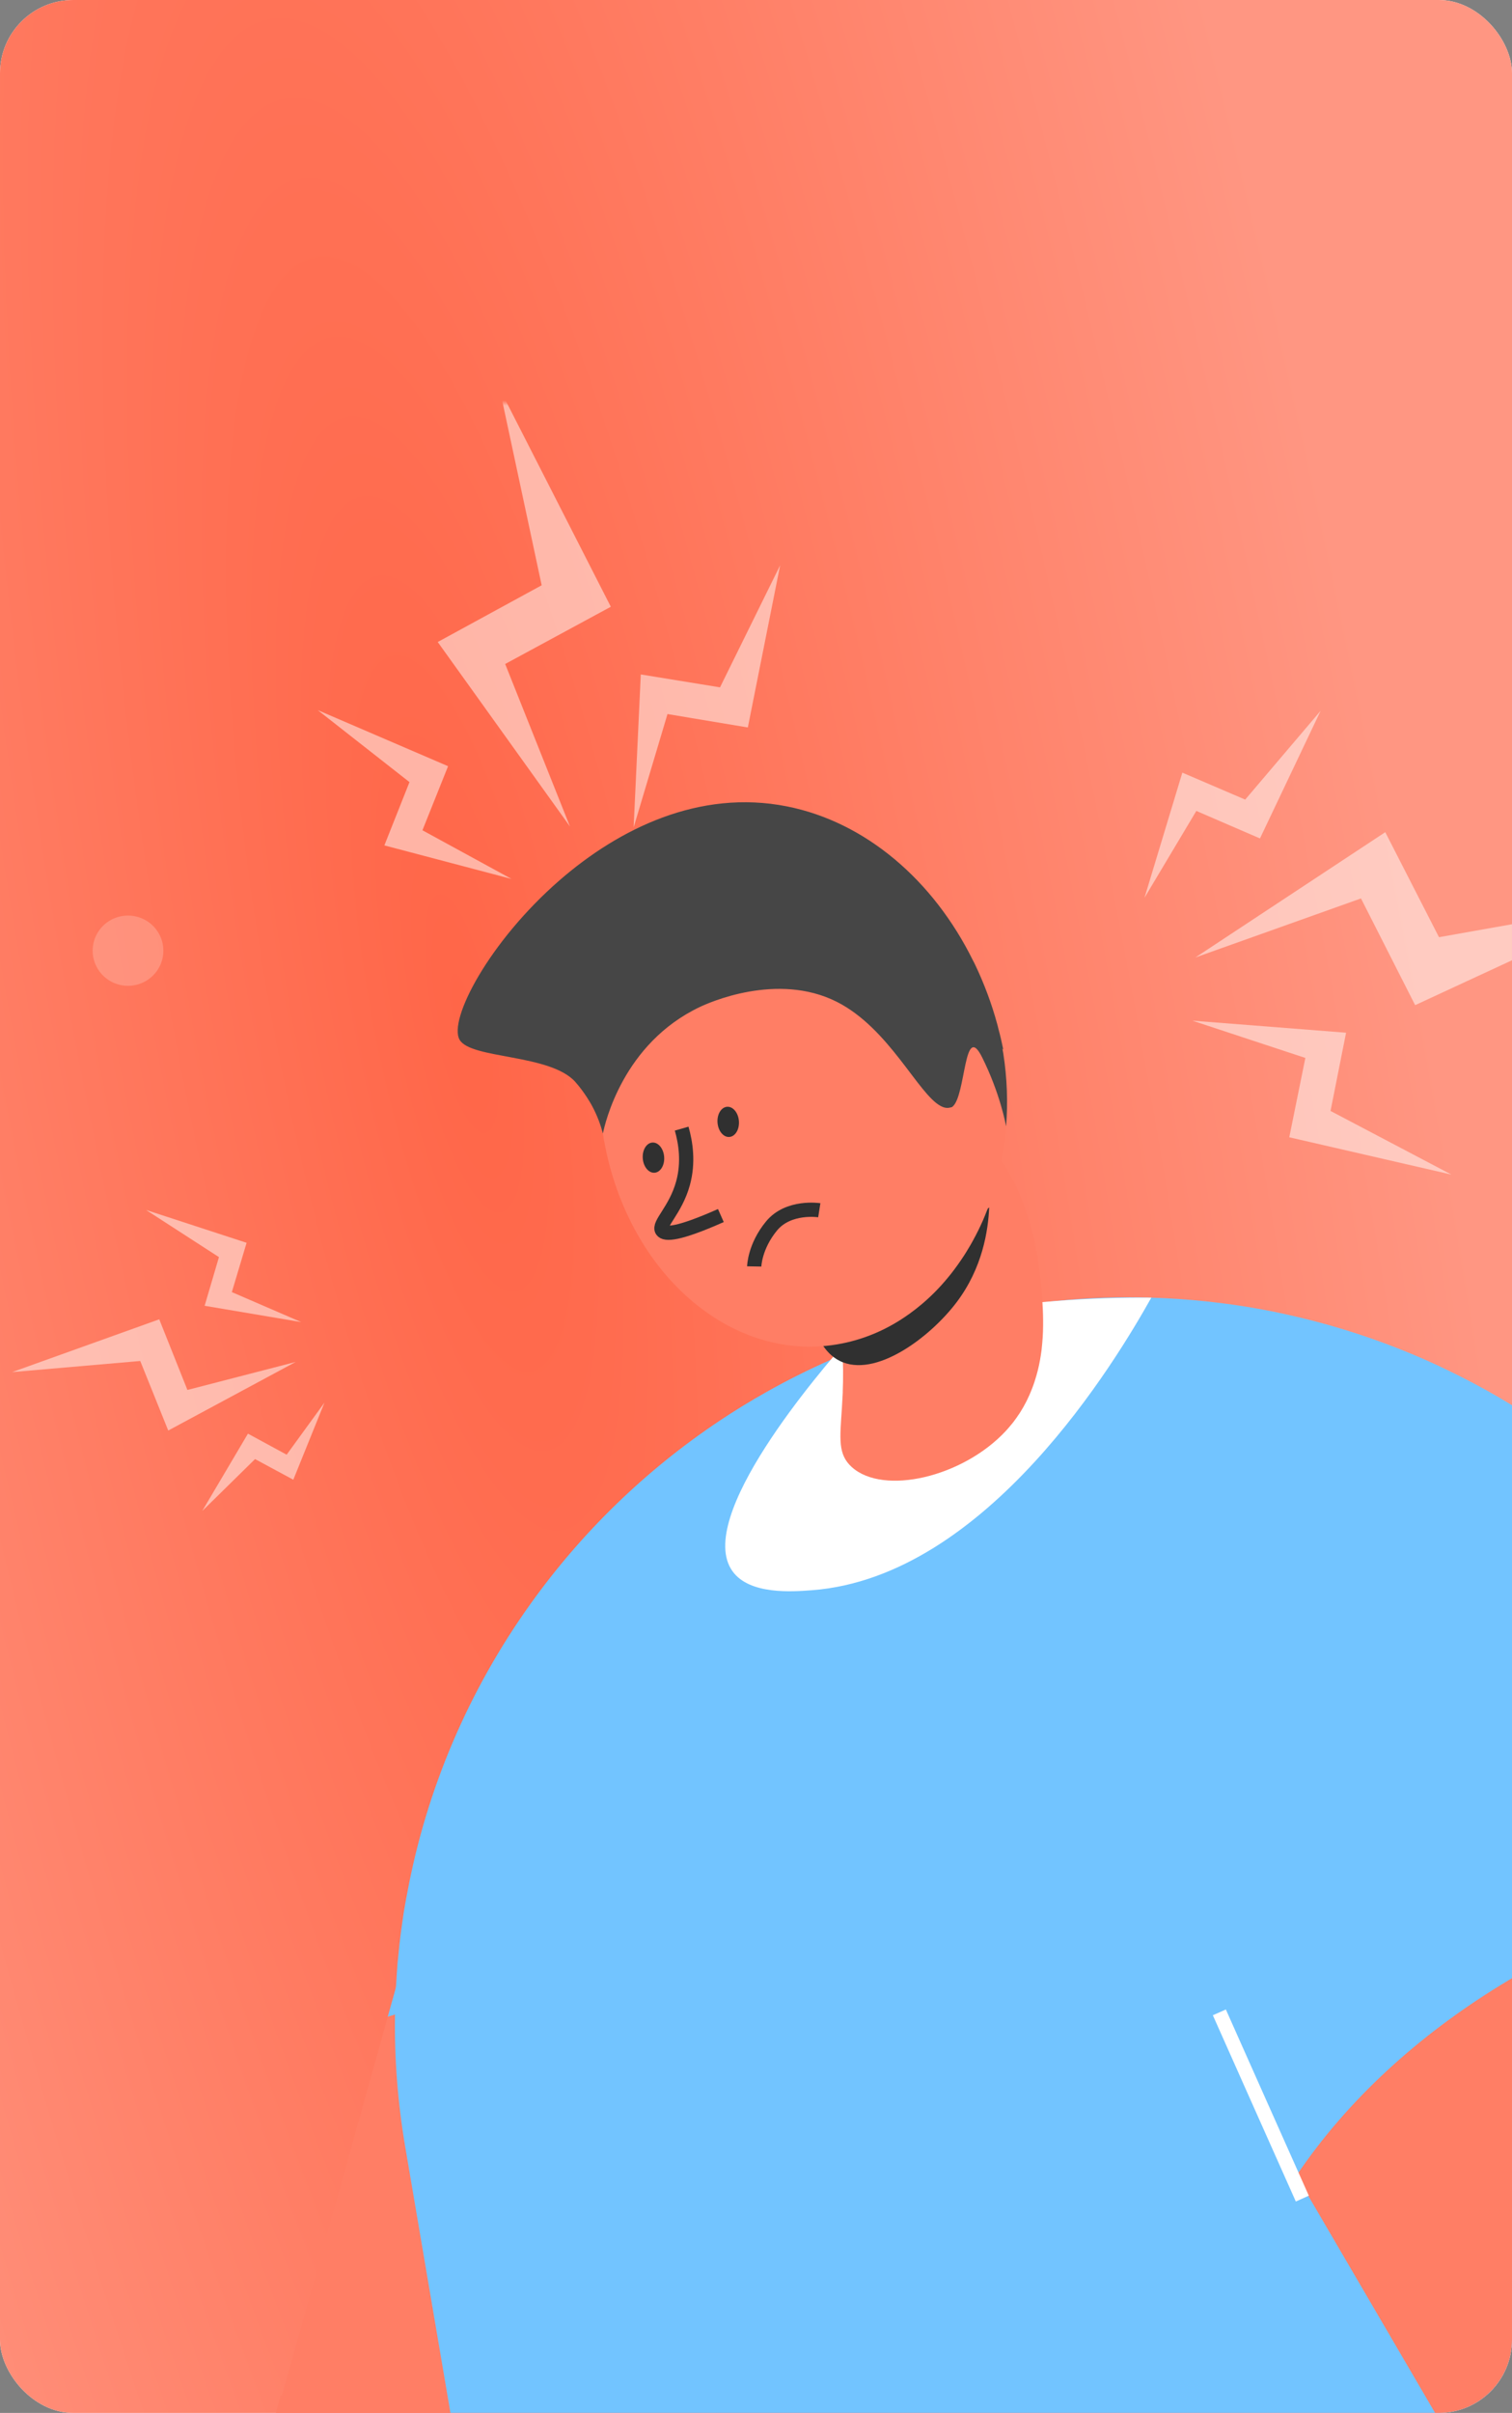 <svg width="289" height="461" viewBox="0 0 289 461" fill="none" xmlns="http://www.w3.org/2000/svg">
<rect x="0" y="0" width="289" height="461" fill="#808080" stroke="none"/>
<g clip-path="url(#clip0_2600_4114)">
<rect width="289" height="461" rx="14" fill="white"/>
<path d="M0 9C0 4.029 4.029 0 9 0H280C284.971 0 289 4.029 289 9V452C289 456.971 284.971 461 280 461H9C4.029 461 0 456.971 0 452V9Z" fill="url(#paint0_radial_2600_4114)"/>
<mask id="mask0_2600_4114" style="mask-type:alpha" maskUnits="userSpaceOnUse" x="-398" y="77" width="1149" height="398">
<path d="M750.25 77H-397.998V474.26H750.25V77Z" fill="#0291FB"/>
</mask>
<g mask="url(#mask0_2600_4114)">
<mask id="mask1_2600_4114" style="mask-type:luminance" maskUnits="userSpaceOnUse" x="-364" y="66" width="673" height="829">
<path d="M308.793 153.188C308.793 105.101 269.81 66.118 221.722 66.118H-276.71C-324.804 66.118 -363.786 105.101 -363.786 153.188V894.492H308.793V153.188Z" fill="white"/>
</mask>
<g mask="url(#mask1_2600_4114)">
<path opacity="0.5" d="M108.941 157.905L83.667 122.659L103.534 111.82L95.506 74.28L116.75 115.924L96.558 126.857L108.941 157.905Z" fill="white"/>
<path opacity="0.5" d="M121.11 158.087L122.479 128.856L137.621 131.321L149.113 108.002L142.94 138.986L127.582 136.424L121.11 158.087Z" fill="white"/>
<path opacity="0.5" d="M97.777 167.928L73.467 161.517L78.267 149.427L60.727 135.671L85.644 146.386L80.744 158.628L97.777 167.928Z" fill="white"/>
<path opacity="0.5" d="M56.512 260.205L32.156 273.308L26.806 260.022L2.328 262.143L30.438 252.06L35.822 265.557L56.512 260.205Z" fill="white"/>
<path opacity="0.5" d="M57.582 252.596L39.112 249.474L41.851 240.178L27.922 231.173L47.134 237.441L44.316 246.863L57.582 252.596Z" fill="white"/>
<path opacity="0.5" d="M62.02 267.973L56.062 282.707L48.751 278.763L38.651 288.686L47.391 273.906L54.791 277.924L62.02 267.973Z" fill="white"/>
<path opacity="0.5" d="M228.48 182.933L264.776 158.99L275.046 179.056L313.094 172.301L270.487 192.039L260.134 171.647L228.48 182.933Z" fill="white"/>
<path opacity="0.5" d="M227.904 195.001L257.285 197.304L254.315 212.252L277.418 224.409L246.428 217.282L249.502 202.125L227.904 195.001Z" fill="white"/>
<path opacity="0.5" d="M218.752 171.533L225.99 147.616L238.005 152.768L252.418 135.807L240.828 160.188L228.663 154.93L218.752 171.533Z" fill="white"/>
<path opacity="0.2" d="M19.997 186.668C20.999 187.546 22.241 188.109 23.565 188.286C24.89 188.463 26.238 188.245 27.439 187.662C28.639 187.078 29.638 186.154 30.311 185.008C30.982 183.861 31.297 182.541 31.213 181.217C31.131 179.892 30.654 178.622 29.844 177.566C29.034 176.51 27.927 175.717 26.663 175.286C25.398 174.855 24.034 174.805 22.741 175.144C21.449 175.482 20.287 176.194 19.402 177.189C18.814 177.849 18.362 178.619 18.073 179.453C17.785 180.287 17.664 181.17 17.72 182.051C17.775 182.931 18.005 183.792 18.395 184.585C18.785 185.376 19.329 186.085 19.997 186.668Z" fill="white"/>
</g>
<path d="M192.078 415.112C196.817 397.749 201.543 380.388 206.281 363.025C211.226 331.393 191.334 301.455 162.024 293.77C130.087 285.401 95.261 305.632 86.894 339.646C82.628 354.865 78.377 370.094 74.11 385.312C85.695 382.674 107.505 379.312 133.706 385.282C163.276 392.031 182.985 407.142 192.078 415.112Z" fill="#72C4FF"/>
<path d="M50.87 502.454C56.071 520.522 69.223 535.644 86.639 542.768C86.639 542.768 86.651 542.766 86.665 542.776C89.454 543.909 92.37 544.851 95.369 545.557C102.712 547.284 110.177 547.547 117.421 546.517C117.782 546.468 118.141 546.409 118.5 546.348C118.775 546.302 119.063 546.254 119.335 546.196C119.732 546.142 120.125 546.064 120.516 545.974C121.347 545.798 122.176 545.61 122.992 545.412C142.064 540.859 158.901 527.284 166.846 507.722C168.257 502.561 169.656 497.403 171.067 492.243C178.065 466.534 185.088 440.822 192.086 415.114C181.843 401.117 164.225 387.367 133.901 381.684C110.697 377.35 90.641 379.881 74.117 385.314C73.767 386.582 73.407 387.865 73.056 389.133C72.345 391.683 71.623 394.237 70.912 396.787C69.493 401.9 68.058 406.991 66.639 412.105C66.576 412.311 66.526 412.527 66.463 412.733L66.451 412.735C66.039 414.222 65.628 415.708 65.216 417.194C64.418 420.028 63.63 422.849 62.844 425.681C62.553 426.719 62.263 427.757 61.971 428.796C57.849 443.49 53.752 458.179 49.641 472.859C47.596 483.05 48.18 493.143 50.87 502.454Z" fill="#FF7E65"/>
<path d="M30.37 574.874C35.571 592.941 48.723 608.063 66.139 615.188C66.139 615.188 66.151 615.186 66.165 615.196C68.954 616.329 71.87 617.27 74.869 617.977C82.213 619.703 89.677 619.967 96.921 618.937C97.283 618.888 97.641 618.827 98 618.768C98.275 618.722 98.562 618.673 98.835 618.615C99.232 618.561 99.625 618.483 100.016 618.393C100.847 618.217 101.676 618.029 102.492 617.831C121.564 613.279 138.401 599.704 146.346 580.142C147.757 574.981 149.156 569.822 150.568 564.661C157.565 538.953 164.588 513.241 171.586 487.533C161.343 473.536 143.724 459.787 113.401 454.104C90.197 449.77 70.141 452.3 53.618 457.733C53.267 459.002 52.907 460.284 52.556 461.553C51.846 464.103 51.123 466.656 50.412 469.206C48.993 474.32 47.558 479.411 46.139 484.524C46.075 484.73 46.026 484.946 45.963 485.152L45.951 485.154C45.539 486.641 45.128 488.127 44.716 489.614C43.918 492.448 43.13 495.267 42.344 498.1C42.053 499.138 41.763 500.177 41.472 501.215C37.349 515.909 33.252 530.599 29.141 545.278C27.096 555.469 27.68 565.561 30.37 574.874Z" fill="#FF7E65"/>
<path d="M77.459 410.19L93.034 501.798C93.93 507.074 95.207 512.188 96.844 517.118L96.846 517.13C98.069 520.847 99.507 524.455 101.111 527.961C104.232 534.733 108.041 541.072 112.441 546.908C112.461 546.954 112.492 546.985 112.521 547.017C123.178 561.14 137.264 572.342 153.348 579.592C154.601 580.164 155.861 580.698 157.143 581.216C174.652 588.313 194.308 590.81 214.334 587.454L285.946 575.451C290.48 574.691 294.903 573.645 299.183 572.328C300.728 571.862 302.265 571.347 303.771 570.801C306.277 569.905 308.742 568.918 311.141 567.832C313.438 566.798 315.698 565.687 317.895 564.5C324.285 561.047 330.232 556.946 335.667 552.296C336.914 551.232 338.129 550.136 339.327 549.007C340.166 548.219 340.99 547.421 341.796 546.59C349.845 538.496 356.477 529.087 361.397 518.805C362.897 515.682 364.244 512.463 365.41 509.188C366.076 507.318 366.703 505.429 367.25 503.516C367.827 501.55 368.349 499.556 368.795 497.55C369.928 492.632 370.683 487.593 371.034 482.488C371.334 478.394 371.379 474.244 371.16 470.065C370.963 466.151 370.527 462.217 369.857 458.273L353.808 363.872C352.91 358.597 351.727 353.444 350.26 348.436C348.271 341.511 345.758 334.833 342.778 328.453C341.107 324.848 339.269 321.344 337.296 317.923C333.561 311.438 329.332 305.304 324.642 299.577C320.688 294.705 316.402 290.121 311.837 285.851C311.166 285.231 310.494 284.611 309.825 284.001C305.177 279.82 300.262 275.952 295.112 272.44C289.304 268.453 283.215 264.916 276.849 261.853C276.847 261.841 276.835 261.843 276.835 261.843C273.777 260.352 270.653 258.981 267.486 257.728C260.561 254.991 253.394 252.783 246.031 251.158C244.38 250.787 242.711 250.444 241.034 250.139C234.164 248.883 227.171 248.137 220.06 247.923C214.11 247.735 208.077 247.928 202.017 248.541C198.794 248.836 195.547 249.271 192.304 249.814C191.922 249.878 191.538 249.942 191.157 250.019C190.345 250.154 189.534 250.315 188.723 250.463C179.419 252.254 170.491 254.961 162.035 258.419C160.931 258.872 159.841 259.336 158.753 259.812C154.507 261.684 150.39 263.743 146.406 265.999C143.339 267.723 140.354 269.555 137.46 271.494C123.339 280.923 111.169 292.787 101.434 306.381C89.662 322.821 81.479 341.776 77.779 361.994C77.657 362.576 77.574 363.03 77.533 363.294C77.267 364.695 77.05 366.099 76.86 367.512C76.761 368.165 76.677 368.826 76.59 369.476C76.516 370.123 76.43 370.774 76.356 371.422C76.293 372.067 76.216 372.703 76.164 373.335C76.019 374.581 75.912 375.834 75.843 377.091C75.783 377.969 75.723 378.847 75.675 379.722C75.585 381.436 75.533 383.155 75.504 384.871C75.501 384.92 75.495 384.958 75.501 384.993C75.375 393.298 76.019 401.719 77.459 410.19Z" fill="#72C4FF"/>
<path d="M139.996 300.173C143.243 304.724 151.418 304.099 155.221 303.816C188.708 301.258 213.412 259.777 220.059 247.922C214.39 247.871 208.355 248.051 202.015 248.539C187.076 249.687 173.84 252.309 162.595 255.354C156.508 262.252 132.694 289.935 139.996 300.173Z" fill="white"/>
<path d="M162.813 280.295C168.87 285.75 184.004 282.224 192.214 273.426C192.568 273.045 192.906 272.655 193.229 272.257C193.532 271.915 193.803 271.558 194.06 271.191C194.232 270.964 194.392 270.74 194.537 270.509C194.706 270.269 194.875 270.031 195.028 269.784C195.432 269.148 195.785 268.514 196.112 267.877C196.282 267.561 196.426 267.242 196.571 266.923C196.571 266.923 196.582 266.919 196.579 266.907C196.735 266.584 196.879 266.265 197.007 265.936C197.206 265.463 197.393 264.991 197.554 264.516C197.679 264.177 197.79 263.83 197.888 263.486C197.977 263.232 198.042 262.988 198.118 262.738C198.488 261.445 198.749 260.173 198.941 258.92C198.981 258.632 199.02 258.343 199.063 258.066C199.075 257.938 199.09 257.819 199.105 257.702C199.142 257.363 199.18 257.026 199.205 256.691C199.286 255.912 199.321 255.147 199.351 254.408C199.45 251.461 199.265 248.837 199.118 246.843C199.049 245.983 198.899 243.851 198.447 241.056C197.697 236.31 196.116 229.649 192.76 223.906C190.925 220.767 188.552 217.902 185.485 215.796C185.334 215.677 185.173 215.561 184.992 215.465C184.544 215.158 184.066 214.872 183.57 214.617C182.358 213.959 181.07 213.425 179.666 213.013C179.236 212.89 178.809 212.778 178.363 212.684C178.077 212.618 177.78 212.556 177.485 212.505C177.215 212.447 176.948 212.401 176.673 212.369C176.512 212.342 176.352 212.314 176.183 212.301C175.415 212.19 174.638 212.133 173.844 212.105C173.51 212.091 173.188 212.074 172.862 212.083C172.455 212.079 172.063 212.082 171.664 212.101C171.275 212.115 170.88 212.146 170.483 212.175C170.383 212.179 170.275 212.2 170.175 212.204C169.829 212.232 169.474 212.274 169.124 212.328C168.719 212.373 168.31 212.445 167.901 212.516C167.384 212.607 166.873 212.722 166.367 212.847C165.965 212.942 165.555 213.051 165.159 213.169C163.754 213.588 162.409 214.126 161.164 214.787C159.9 215.465 158.723 216.268 157.724 217.194C156.832 218.014 156.059 218.936 155.441 219.95C153.307 223.453 153.798 226.754 155.148 231.182C155.238 231.482 155.332 231.794 155.438 232.101C156.61 235.728 158.236 240.149 159.455 245.987C159.519 246.282 159.579 246.567 159.632 246.865C159.724 247.341 159.814 247.804 159.899 248.295C159.899 248.295 159.899 248.295 159.902 248.306C159.906 248.318 159.906 248.318 159.91 248.33C160.071 249.2 160.22 250.112 160.341 251.057C160.605 252.94 160.823 254.963 160.969 257.121C161.188 260.528 161.18 263.398 161.078 265.868L161.081 265.88C161.084 265.93 161.082 265.967 161.085 266.018C161.032 267.14 160.973 268.164 160.91 269.126C160.538 274.859 160.116 277.865 162.813 280.295Z" fill="#FF7E65"/>
<path d="M189.07 230.698C188.879 235.095 187.796 242.247 182.855 248.787C177.755 255.551 167.236 263.413 160.462 259.985C157.499 258.476 156.112 255.229 155.448 252.987C166.653 245.549 177.862 238.123 189.07 230.698Z" fill="#303030"/>
<path d="M160.973 256.669C165.602 255.746 169.884 253.826 173.69 251.102C173.776 251.051 173.845 251.001 173.922 250.941C174.715 250.366 175.49 249.757 176.24 249.121C177.988 247.639 179.618 245.987 181.111 244.179C181.344 243.9 181.577 243.62 181.802 243.331C182.656 242.236 183.469 241.099 184.238 239.919C184.498 239.511 184.766 239.095 185.017 238.662C185.32 238.178 185.613 237.668 185.89 237.158C186.288 236.445 186.661 235.722 187.025 234.992C187.164 234.703 187.302 234.414 187.433 234.133C187.571 233.844 187.711 233.539 187.84 233.241C187.849 233.198 187.875 233.156 187.892 233.122C188.153 232.51 188.413 231.881 188.656 231.251C188.691 231.184 188.726 231.116 188.744 231.048C189.004 230.384 189.247 229.705 189.483 229.016C189.544 228.854 189.604 228.675 189.648 228.497C189.726 228.284 189.796 228.063 189.866 227.842C189.91 227.731 189.935 227.621 189.97 227.502C190.049 227.255 190.127 227.008 190.206 226.745C190.564 225.528 190.879 224.286 191.159 223.026C191.282 222.482 191.397 221.929 191.485 221.368C191.873 219.376 192.14 217.315 192.305 215.238V215.221C192.305 215.221 192.305 215.221 192.305 215.204C192.662 210.682 192.505 205.987 191.765 201.256C191.715 200.949 191.665 200.642 191.598 200.335C191.381 199.022 191.122 197.735 190.811 196.481C190.752 196.182 190.668 195.892 190.591 195.611C190.567 195.482 190.533 195.346 190.499 195.226C189.48 191.346 188.091 187.71 186.4 184.353C186.264 184.079 186.145 183.807 185.992 183.55C177.535 167.399 161.967 157.966 146.027 161.157C145.16 161.331 144.309 161.54 143.458 161.783C143.038 161.909 142.616 162.034 142.212 162.177C141.8 162.311 141.387 162.462 140.974 162.614C140.407 162.832 139.84 163.068 139.281 163.312C138.782 163.531 138.292 163.759 137.802 164.003C137.733 164.037 137.656 164.079 137.578 164.121C137.053 164.383 136.537 164.67 136.021 164.974C135.531 165.253 135.048 165.557 134.567 165.861C134.532 165.878 134.498 165.912 134.455 165.937C133.946 166.267 133.439 166.614 132.948 166.977C132.44 167.341 131.957 167.714 131.476 168.103C131.105 168.399 130.752 168.696 130.407 169.017C130.33 169.06 130.269 169.119 130.209 169.179C130.105 169.263 130.002 169.348 129.916 169.449C129.494 169.814 129.088 170.195 128.692 170.585C119.932 179.196 114.573 192.467 114.51 206.974C114.494 210.126 114.727 213.338 115.235 216.569C119.36 242.947 139.837 260.898 160.973 256.669Z" fill="#FF7E65"/>
<path d="M113.066 211.101C114.214 213.195 114.856 215.106 115.235 216.565C115.622 214.709 119.044 199.342 133.818 192.363C135.314 191.655 148.514 185.647 159.932 191.396C169.962 196.456 175.468 209.014 179.798 211.302C180.397 211.629 180.988 211.76 181.555 211.609C181.642 211.609 181.701 211.585 181.779 211.559C181.805 211.551 181.916 211.542 182.037 211.458L182.045 211.45C184.664 209.384 184.195 194.909 187.737 202.039C191.169 208.94 192.238 214.841 192.305 215.198C192.662 210.677 192.505 205.983 191.765 201.25C191.715 200.944 191.665 200.636 191.598 200.33C191.657 200.39 191.717 200.467 191.768 200.536C191.492 199.162 191.173 197.798 190.811 196.475C190.752 196.177 190.668 195.887 190.591 195.605C189.513 191.665 188.09 187.892 186.4 184.348C186.265 184.074 186.145 183.801 185.992 183.545C178.407 168.164 165.437 157.041 150.395 154.061C133.655 150.747 118.285 158.328 106.937 168.195C93.469 179.909 85.648 194.854 87.851 198.656C90.004 202.372 105.152 201.316 109.964 206.707C111.765 208.718 113.066 211.101 113.066 211.101Z" fill="#464646"/>
<path d="M125.117 224.056C123.988 224.139 122.976 222.915 122.856 221.323C122.737 219.731 123.555 218.372 124.685 218.289C125.814 218.206 126.826 219.429 126.945 221.022C127.065 222.614 126.246 223.972 125.117 224.056Z" fill="#303030"/>
<path d="M139.405 217.221C138.276 217.304 137.264 216.081 137.145 214.488C137.025 212.896 137.845 211.538 138.974 211.454C140.103 211.371 141.115 212.595 141.235 214.187C141.354 215.779 140.535 217.138 139.405 217.221Z" fill="#303030"/>
<path d="M130.291 215.629C131.05 218.29 131.657 222.034 130.548 226.074C129.133 231.229 125.731 233.896 126.548 235.093C127.11 235.897 129.522 235.9 137.785 232.236" stroke="#303030" stroke-width="2.721" stroke-miterlimit="10"/>
<path d="M228.136 381.999C228.478 382.58 229.46 384.265 230.625 386.255C230.785 386.531 230.955 386.812 231.107 387.098C231.229 387.302 231.351 387.507 231.472 387.711C231.694 388.089 231.905 388.459 232.126 388.837C232.227 389.027 232.346 389.214 232.455 389.395C232.676 389.772 232.886 390.144 233.107 390.521C233.217 390.702 233.326 390.881 233.425 391.056C233.632 391.409 233.83 391.756 234.039 392.11C234.31 392.582 234.599 393.053 234.871 393.526C235.214 394.107 235.498 394.604 235.731 395.005C235.866 395.233 235.991 395.454 236.125 395.683C236.272 395.934 236.417 396.169 236.563 396.421C237.473 397.979 238.992 400.575 240.627 403.386C240.919 403.872 241.213 404.375 241.508 404.879C241.657 405.148 241.814 405.407 241.962 405.658C242.566 406.706 243.177 407.743 243.756 408.743C243.91 408.986 244.048 409.231 244.195 409.482C244.624 410.214 245.04 410.922 245.423 411.592C245.545 411.796 245.657 411.993 245.778 412.198C245.788 412.204 245.791 412.222 245.801 412.228C245.926 412.449 246.048 412.654 246.159 412.851C246.271 413.048 246.39 413.235 246.492 413.425C246.586 413.566 246.672 413.715 246.758 413.865C246.982 414.259 247.187 414.596 247.363 414.912C247.411 414.99 247.459 415.069 247.507 415.147C247.616 415.328 247.715 415.501 247.801 415.651C252.661 423.976 257.522 432.302 262.389 440.617C270.526 454.553 278.662 468.489 286.816 482.422C287.673 483.884 288.534 485.364 289.392 486.828C291.366 490.203 293.343 493.595 295.318 496.97C296.214 498.504 297.119 500.046 298.006 501.573C298.066 501.675 298.14 501.802 298.231 501.924C298.346 502.095 298.482 502.28 298.645 502.468C298.667 502.499 298.69 502.53 298.722 502.568C298.845 502.728 298.986 502.886 299.135 503.051C299.513 503.48 299.96 503.958 300.482 504.475C300.672 504.669 300.871 504.868 301.087 505.065C301.1 505.089 301.12 505.103 301.14 505.116C301.585 505.535 302.059 505.973 302.574 506.44C302.597 506.47 302.626 506.492 302.655 506.513C305.737 509.236 310.153 512.59 315.515 515.829C322.1 519.813 330.108 523.62 338.86 525.867C352.064 529.277 366.936 529.133 381.057 520.682C381.475 520.431 381.901 520.169 382.317 519.901C382.701 519.655 383.093 519.399 383.467 519.146C384.224 518.63 384.97 518.108 385.704 517.562C385.798 517.495 385.873 517.43 385.966 517.363C386.235 517.153 386.521 516.941 386.79 516.731C394.299 510.842 400.19 503.115 404.091 494.322C409.748 481.685 411.297 466.885 407.732 452.26C407.441 451.419 407.151 450.578 406.853 449.747L406.851 449.73C405.741 446.581 404.594 443.422 403.393 440.236C401.919 436.328 400.443 432.507 398.95 428.792C397.447 425.07 395.946 421.451 394.434 417.929C394.049 417.052 393.676 416.181 393.291 415.304C392.934 414.431 392.546 413.58 392.165 412.72C391.784 411.859 391.396 411.009 391.017 410.165C390.655 409.319 390.271 408.485 389.886 407.651C389.605 407.024 389.317 406.407 389.03 405.79C388.942 405.58 388.854 405.37 388.749 405.163C388.282 404.153 387.804 403.136 387.327 402.118C386.793 400.973 386.249 399.82 385.688 398.67C385.577 398.429 385.457 398.182 385.34 397.95C385.027 397.286 384.707 396.631 384.386 395.977C384.33 395.848 384.276 395.736 384.212 395.617C383.674 394.498 383.119 393.382 382.563 392.265C381.996 391.125 381.419 389.978 380.841 388.831C379.751 386.672 378.636 384.509 377.493 382.342C376.773 380.977 376.054 379.611 375.318 378.249C374.961 377.583 374.605 376.917 374.238 376.244C373.53 374.946 372.813 373.641 372.095 372.336C370.678 369.783 369.247 367.249 367.807 364.77C367.165 363.651 366.457 362.457 365.718 361.18C364.65 359.346 363.567 357.533 362.48 355.745C346.646 329.485 330.71 307.898 316.799 290.862C315.567 289.341 314.339 287.852 313.127 286.406C308.298 285.583 301.854 284.832 294.265 284.929C292.451 284.949 290.583 285.02 288.647 285.146C280.017 285.721 260.945 286.284 247.615 296.58C221.102 317.052 215.084 359.669 228.136 381.999Z" fill="#72C4FF"/>
<path opacity="0.14" d="M301.096 417.121C309.782 424.543 318.457 431.964 327.144 439.386C315.072 460.013 303.001 480.652 290.941 501.278C285.675 505.17 277.947 511.784 271.189 521.869C254.69 546.472 257.552 571.93 258.511 579.569C259.809 589.894 261.447 601.472 270.995 608.618C276.115 612.449 281.696 613.63 285.421 614.039C286.658 616.726 287.895 619.401 289.121 622.087C291.439 622.087 293.755 622.087 296.073 622.087C296.073 622.087 306.252 614.099 316.322 601.858C330.808 584.255 333.962 565.81 335.989 556.075C344.603 514.592 329.486 477.531 323.48 464.459C329.182 454.615 334.872 444.784 340.574 434.94C327.399 429.001 314.248 423.06 301.096 417.121Z" fill="black"/>
<path d="M247.801 415.652C252.662 423.977 257.522 432.303 262.389 440.618C270.526 454.554 278.663 468.49 286.816 482.423C287.674 483.886 288.534 485.365 289.391 486.829C291.366 490.204 293.344 493.596 295.317 496.971C296.214 498.505 297.119 500.047 298.005 501.574C298.066 501.676 298.14 501.803 298.23 501.926C298.347 502.096 298.482 502.281 298.645 502.47C298.667 502.5 298.69 502.531 298.723 502.569C298.846 502.729 298.985 502.887 299.136 503.052C299.513 503.482 299.96 503.96 300.483 504.476C300.672 504.67 300.871 504.869 301.087 505.066C301.1 505.09 301.119 505.104 301.139 505.117C301.578 505.546 302.052 505.984 302.573 506.441C302.596 506.472 302.626 506.493 302.656 506.514C305.72 509.24 310.122 512.614 315.48 515.879C322.048 519.867 330.032 523.685 338.767 525.936C351.974 529.362 366.863 529.215 381.058 520.683C381.476 520.432 381.901 520.17 382.316 519.902C382.702 519.656 383.093 519.4 383.468 519.147C384.224 518.632 384.971 518.11 385.705 517.563C385.797 517.496 385.873 517.431 385.966 517.364C386.235 517.155 386.521 516.942 386.79 516.732C394.303 510.816 400.184 503.083 404.09 494.324C410.068 480.907 411.382 465.084 406.853 449.748L406.85 449.731C405.741 446.583 404.595 443.423 403.392 440.237C401.983 436.448 400.5 432.636 398.951 428.792C397.511 425.189 396.009 421.571 394.433 417.93C394.05 417.053 393.675 416.182 393.291 415.305C392.934 414.432 392.546 413.581 392.165 412.721C391.784 411.86 391.396 411.01 391.018 410.166C390.656 409.32 390.271 408.486 389.885 407.652C389.605 407.025 389.318 406.408 389.029 405.791C388.941 405.581 388.854 405.371 388.749 405.164C388.282 404.154 387.805 403.137 387.327 402.12C386.793 400.974 386.249 399.82 385.688 398.671C385.578 398.431 385.457 398.183 385.339 397.952C385.027 397.287 384.706 396.632 384.386 395.977C384.33 395.849 384.276 395.737 384.212 395.619C383.674 394.499 383.119 393.383 382.564 392.266C381.996 391.126 381.418 389.979 380.84 388.831C379.751 386.673 378.636 384.51 377.493 382.343C376.774 380.978 376.055 379.612 375.318 378.25C374.961 377.584 374.605 376.918 374.238 376.245C373.53 374.947 372.812 373.642 372.095 372.337C370.677 369.784 369.247 367.251 367.808 364.771C367.164 363.651 366.457 362.457 365.719 361.182C364.65 359.348 363.567 357.534 362.48 355.747C357.675 355.991 352.833 356.474 347.993 357.182C344.828 357.652 341.66 358.21 338.519 358.875C302.167 366.457 267.288 386.699 247.801 415.652Z" fill="#FF7E65"/>
<path d="M233.065 384.471C233.838 386.218 238.733 397.19 239.506 398.938C241.089 402.499 247.33 416.498 248.922 420.051" stroke="white" stroke-width="2.721" stroke-miterlimit="10"/>
<path d="M156.598 231.223C156.598 231.223 150.71 230.292 147.47 234.224C144.229 238.156 144.161 241.956 144.161 241.956" stroke="#303030" stroke-width="2.721"/>
</g>
</g>
<defs>
<radialGradient id="paint0_radial_2600_4114" cx="0" cy="0" r="1" gradientUnits="userSpaceOnUse" gradientTransform="translate(86.928 191.981) rotate(168.243) scale(183.04 778.323)">
<stop stop-color="#FF6648"/>
<stop offset="1" stop-color="#FF9682"/>
</radialGradient>
<clipPath id="clip0_2600_4114">
<rect width="289" height="461" rx="14" fill="white"/>
</clipPath>
</defs>
</svg>
